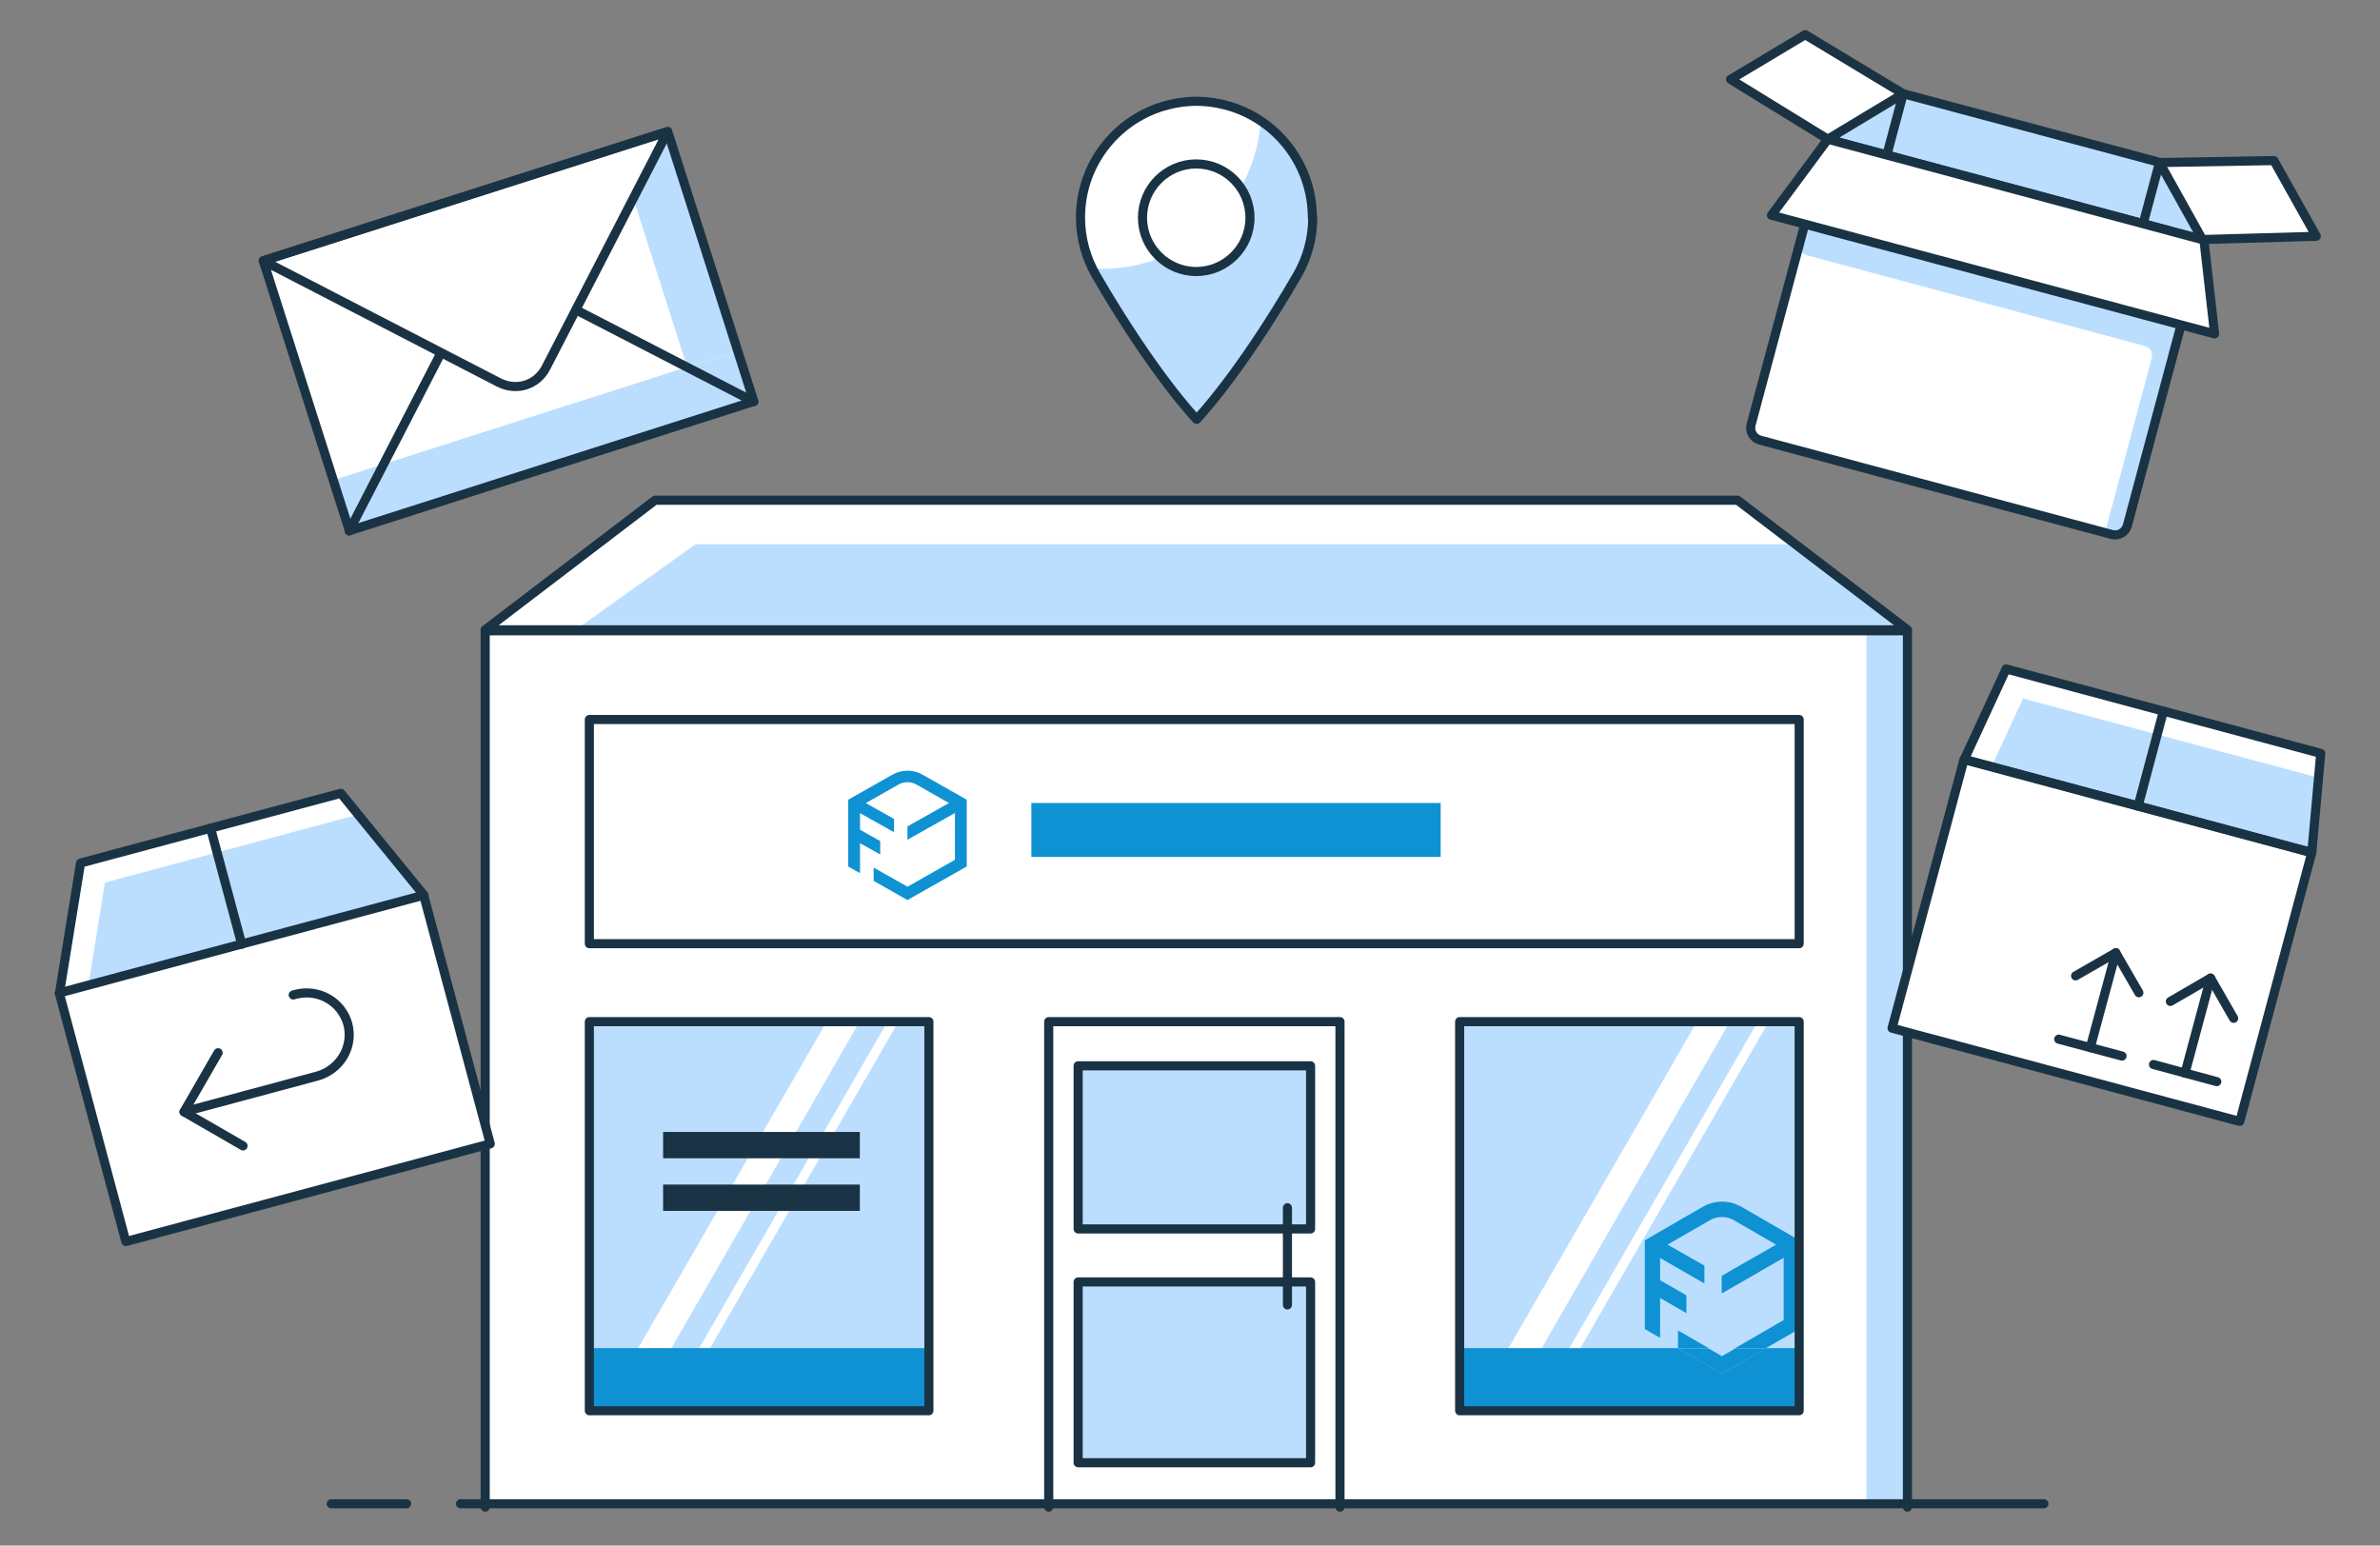 <svg fill="none" height="339" viewBox="0 0 522 339" width="522" xmlns="http://www.w3.org/2000/svg"><rect x="0" y="0" width="522" height="339" fill="#808080" stroke="none"/><path d="m401.51 30.716 81.157 21.765c.368.099.598.499.5.867l-16.577 61.921c-.394 1.473-1.927 2.359-3.399 1.964l-77.162-20.694c-1.472-.395-2.357-1.929-1.962-3.402l16.591-61.974c.098-.368.498-.599.866-.501z" fill="#fff"/><path d="m395.881 49.161-1.143 4.248c-.272 1.089.381 2.233 1.47 2.56l74.279 19.934c1.088.272 1.741 1.416 1.469 2.56l-10.285 38.398 2.231.599c1.088.272 2.231-.381 2.558-1.47l4.952-18.464 7.019-26.143-82.495-22.113z" fill="#bbdeff"/><path d="m401.51 30.716 81.157 21.765c.368.099.598.499.5.867l-16.577 61.921c-.394 1.473-1.927 2.359-3.399 1.964l-77.162-20.694c-1.472-.395-2.357-1.929-1.962-3.402l16.591-61.974c.098-.368.498-.599.866-.501z" stroke="#1a3344" stroke-linecap="round" stroke-linejoin="round" stroke-width="2"/><path d="m483.382 52.648-82.496-22.113 14.91-9.695c.49-.327 1.088-.436 1.687-.272l56.539 15.141c.544.163 1.034.545 1.306 1.035l8.054 15.849z" fill="#bbdeff" stroke="#1a3344" stroke-linecap="round" stroke-linejoin="round" stroke-width="2"/><path d="m417.429 20.568-21.495-12.963-16.379 9.804 21.331 13.126z" fill="#fff" stroke="#1a3344" stroke-linecap="round" stroke-linejoin="round" stroke-width="2"/><path d="m473.642 35.655 25.086-.436 9.305 16.612-24.977.708z" fill="#fff" stroke="#1a3344" stroke-linecap="round" stroke-linejoin="round" stroke-width="2"/><path d="m417.43 20.568-3.591 13.398" stroke="#1a3344" stroke-linecap="round" stroke-linejoin="round" stroke-width="2"/><path d="m473.64 35.653-3.591 13.398" stroke="#1a3344" stroke-linecap="round" stroke-linejoin="round" stroke-width="2"/><path d="m485.723 73.236-97.189-26.034 12.353-16.666 82.496 22.113z" fill="#fff" stroke="#1a3344" stroke-linecap="round" stroke-linejoin="round" stroke-width="2"/><path d="m418.354 138.351h-311.94v192.212h311.94z" fill="#fff"/><path d="m409.362 138.092v192.471h8.992v-192.471z" fill="#bbdeff"/><path d="m106.414 330.563v-192.212h311.94v192.212" stroke="#1a3344" stroke-linecap="round" stroke-linejoin="round" stroke-width="2"/><path d="m106.415 138.134 37.256-28.418h237.429l37.255 28.418z" fill="#fff"/><path d="m152.579 119.361-26.328 18.774h292.108l-26.329-18.774z" fill="#bbdeff"/><path d="m106.415 138.134 37.256-28.418h237.429l37.255 28.418z" stroke="#1a3344" stroke-linecap="round" stroke-linejoin="round" stroke-width="2"/><path d="m203.73 224.08h-74.468v85.341h74.468z" fill="#bbdeff"/><path d="m147.804 309.421 49.258-85.341h-2.409l-49.215 85.341z" fill="#fff"/><path d="m139.327 309.421 49.215-85.341h-7.227l-49.258 85.341z" fill="#fff"/><path d="m203.73 295.686h-74.468v13.692h74.468z" fill="#0f92d4"/><path d="m203.73 224.08h-74.468v85.341h74.468z" stroke="#1a3344" stroke-linecap="round" stroke-linejoin="round" stroke-width="2"/><path d="m394.61 224.08h-74.468v85.341h74.468z" fill="#bbdeff"/><path d="m338.687 309.421 49.259-85.341h-2.409l-49.259 85.341z" fill="#fff"/><path d="m330.209 309.421 49.215-85.341h-7.227l-49.259 85.341z" fill="#fff"/><path d="m394.653 291.508v-9.731-9.731l-12.648-7.32c-2.667-1.55-5.937-1.55-8.604 0l-12.648 7.32v19.462l3.356 1.938v-8.741l5.764 3.316v-3.919l-5.764-3.315v-4.866l9.722 5.598v-3.919l-8.088-4.607 9.336-5.382c1.591-.904 3.57-.904 5.162 0l9.293 5.382-9.379 5.383-2.538 1.464v3.875l1.936-1.12.602-.344 6.883-3.962 4.173-2.411v13.65l-10.626 6.157h6.754l7.271-4.177z" fill="#0f92d4"/><path d="m374.52 295.557s-4.561-2.627-4.604-2.67l-1.893-1.076v3.875h6.712z" fill="#0f92d4"/><path d="m377.703 301.327-9.68-5.597v-.043h-47.881v13.735h74.511v-13.735h-7.271z" fill="#0f92d4"/><path d="m377.703 301.327 9.68-5.598h-6.755l-2.968 1.722s-2.237-1.291-2.968-1.722h-6.712l9.68 5.598z" fill="#0f92d4"/><path d="m394.61 224.08h-74.468v85.341h74.468z" stroke="#1a3344" stroke-linecap="round" stroke-linejoin="round" stroke-width="2"/><path d="m293.854 224.08h-63.842v106.526h63.842z" fill="#fff"/><path d="m230.012 330.563v-106.483h63.885v106.483" stroke="#1a3344" stroke-linecap="round" stroke-linejoin="round" stroke-width="2"/><path d="m236.466 233.768h50.979v35.781h-50.979zm0 87.064v-39.657h50.979v39.657z" fill="#bbdeff" stroke="#1a3344" stroke-linecap="round" stroke-linejoin="round" stroke-width="2"/><path d="m282.37 264.899v21.314" stroke="#1a3344" stroke-linecap="round" stroke-linejoin="round" stroke-width="2"/><path d="m394.61 157.812h-265.349v49.173h265.349z" fill="#fff" stroke="#1a3344" stroke-linecap="round" stroke-linejoin="round" stroke-width="2"/><path d="m315.978 176.129h-89.775v11.823h89.775z" fill="#0f92d4"/><path d="m188.586 248.278h-43.149v5.77h43.149z" fill="#1a3344"/><path d="m188.586 259.817h-43.149v5.77h43.149z" fill="#1a3344"/><path d="m269.68 23.34h-.043c-2.28-.689-4.732-1.076-7.228-1.076-2.495 0-4.947.388-7.227 1.076h-.043c-10.497 3.143-18.155 12.874-18.155 24.414 0 4.607 1.248 8.913 3.399 12.659 12.734 21.96 22.069 31.605 22.069 31.605s9.336-9.645 22.07-31.605c2.151-3.703 3.398-8.052 3.398-12.659 0-11.54-7.657-21.271-18.154-24.414z" fill="#bbdeff"/><path d="m276.434 26.569c-2.065-1.378-4.345-2.497-6.754-3.229h-.043c-2.28-.689-4.732-1.076-7.228-1.076-2.495 0-4.947.388-7.227 1.076h-.043c-10.497 3.143-18.155 12.874-18.155 24.414 0 4.005.947 7.707 2.625 11.066.731.043 1.419.129 2.151.129 18.412 0 33.426-14.252 34.76-32.337z" fill="#fff"/><path d="m287.834 47.711c0-11.54-7.657-21.271-18.154-24.414h-.043c-2.28-.689-4.732-1.077-7.228-1.077-2.495 0-4.947.388-7.227 1.077h-.043c-10.497 3.143-18.155 12.874-18.155 24.414 0 4.607 1.248 8.913 3.399 12.659 12.734 21.96 22.069 31.605 22.069 31.605s9.336-9.645 22.07-31.605c2.151-3.703 3.398-8.052 3.398-12.659z" stroke="#1a3344" stroke-linecap="round" stroke-linejoin="round" stroke-width="2"/><path d="m274.154 47.755c0 6.502-5.291 11.798-11.787 11.798s-11.788-5.296-11.788-11.798c0-6.502 5.292-11.798 11.788-11.798s11.787 5.296 11.787 11.798z" fill="#fff" stroke="#1a3344" stroke-miterlimit="10" stroke-width="2"/><path d="m507.043 186.993-76.269-20.454-15.788 58.975 76.268 20.454z" fill="#fff"/><path d="m509.001 165.237-69.001-18.518-9.196 19.88 76.238 20.424z" fill="#bbdeff"/><path d="m443.7 153.201 64.811 17.374.49-5.338-69.001-18.518-9.196 19.88 5.986 1.579z" fill="#fff"/><g stroke="#1a3344" stroke-linecap="round" stroke-linejoin="round" stroke-width="2"><path d="m507.041 186.993-76.269-20.454-15.788 58.975 76.268 20.454z"/><path d="m509.002 165.237-69.001-18.518-9.196 19.88 76.238 20.424z"/><path d="m474.5 155.979-5.551 20.806"/><path d="m472.321 233.481 13.877 3.759"/><path d="m476.023 219.648 8.816-5.12 5.061 8.823"/><path d="m484.837 214.528-5.605 20.86"/><path d="m451.539 227.928 13.876 3.703"/><path d="m455.238 214.038 8.816-5.065 5.061 8.769"/><path d="m464.056 208.973-5.605 20.806"/></g><path d="m92.928 196.353-79.929 21.436 14.598 54.528 79.929-21.436z" fill="#fff"/><path d="m93 196.371-18.249-22.375-57.086 15.297-4.619 28.54" fill="#bbdeff"/><path d="m23.026 193.574 55.489-14.897-3.764-4.681-57.086 15.297-4.619 28.54 6.33-1.712z" fill="#fff"/><path d="m92.927 196.353-79.929 21.436 14.598 54.528 79.929-21.436z" stroke="#1a3344" stroke-linecap="round" stroke-linejoin="round" stroke-width="2"/><path d="m93 196.371-18.249-22.375-57.086 15.297-4.619 28.54" stroke="#1a3344" stroke-linecap="round" stroke-linejoin="round" stroke-width="2"/><path d="m46.179 181.645 6.843 25.457" stroke="#1a3344" stroke-linecap="round" stroke-linejoin="round" stroke-width="2"/><path d="m53.307 251.338-12.945-7.478 7.471-12.957" stroke="#1a3344" stroke-linecap="round" stroke-linejoin="round" stroke-width="2"/><path d="m64.313 218.231.399-.114c5.075-1.37 10.208 1.541 11.577 6.507 1.312 4.966-1.711 10.046-6.786 11.416l-29.142 7.82" stroke="#1a3344" stroke-linecap="round" stroke-linejoin="round" stroke-width="2"/><path d="m57.742 57.19 88.7-28.366 18.893 59.218-88.7 28.366z" fill="#fff"/><path d="m73.085 105.32 88.699-28.365 3.549 11.088-88.699 28.365z" fill="#bbdeff"/><path d="m138.911 43.522 7.532-14.642 15.342 48.073-11.081 3.553z" fill="#bbdeff"/><path d="m57.742 57.19 88.7-28.366 18.893 59.218-88.7 28.366z" stroke="#1a3344" stroke-linecap="round" stroke-linejoin="round" stroke-width="2"/><path d="m76.58 116.467 20.139-39.065m-38.978-20.212 51.673 26.697c3.918 1.986 8.362.576 10.35-3.289l26.679-51.717zm107.595 30.908-39.032-20.152z" stroke="#1a3344" stroke-linecap="round" stroke-linejoin="round" stroke-width="2"/><path d="m448.28 329.826h-347.286" stroke="#1a3344" stroke-linecap="round" stroke-linejoin="round" stroke-width="2"/><path d="m72.643 329.826h16.537" stroke="#1a3344" stroke-linecap="round" stroke-linejoin="round" stroke-width="2"/><path d="m209.059 177.64-3.2 1.804h-.001l-5.273 2.967-.004.002-.444.247-.009.005-.32.183v-1.122l1.54-.868 7.173-4.041 1.204-.678-1.201-.683-7.123-4.053h-.001c-.719-.409-1.534-.624-2.363-.624s-1.645.215-2.364.623v.001l-7.157 4.055-1.206.684 1.209.678 5.785 3.247v1.13l-6.296-3.536-1.165-.654v1.336 3.643.458l.399.224 4.031 2.26v1.155l-3.266-1.831-1.164-.652v1.334 5.238l-1.018-.577v-13.739l9.303-5.273v-.001c.883-.501 1.887-.765 2.909-.765s2.025.264 2.908.765l.001.001 9.299 5.27v13.743l-12.21 6.915-6.639-3.765v-1.123l.274.155 5.979 3.391.386.219.386-.219 10.407-5.905.396-.225v-.455-10.262-1.339z" fill="#0f92d4" stroke="#0f92d4" stroke-width="1.564"/></svg>